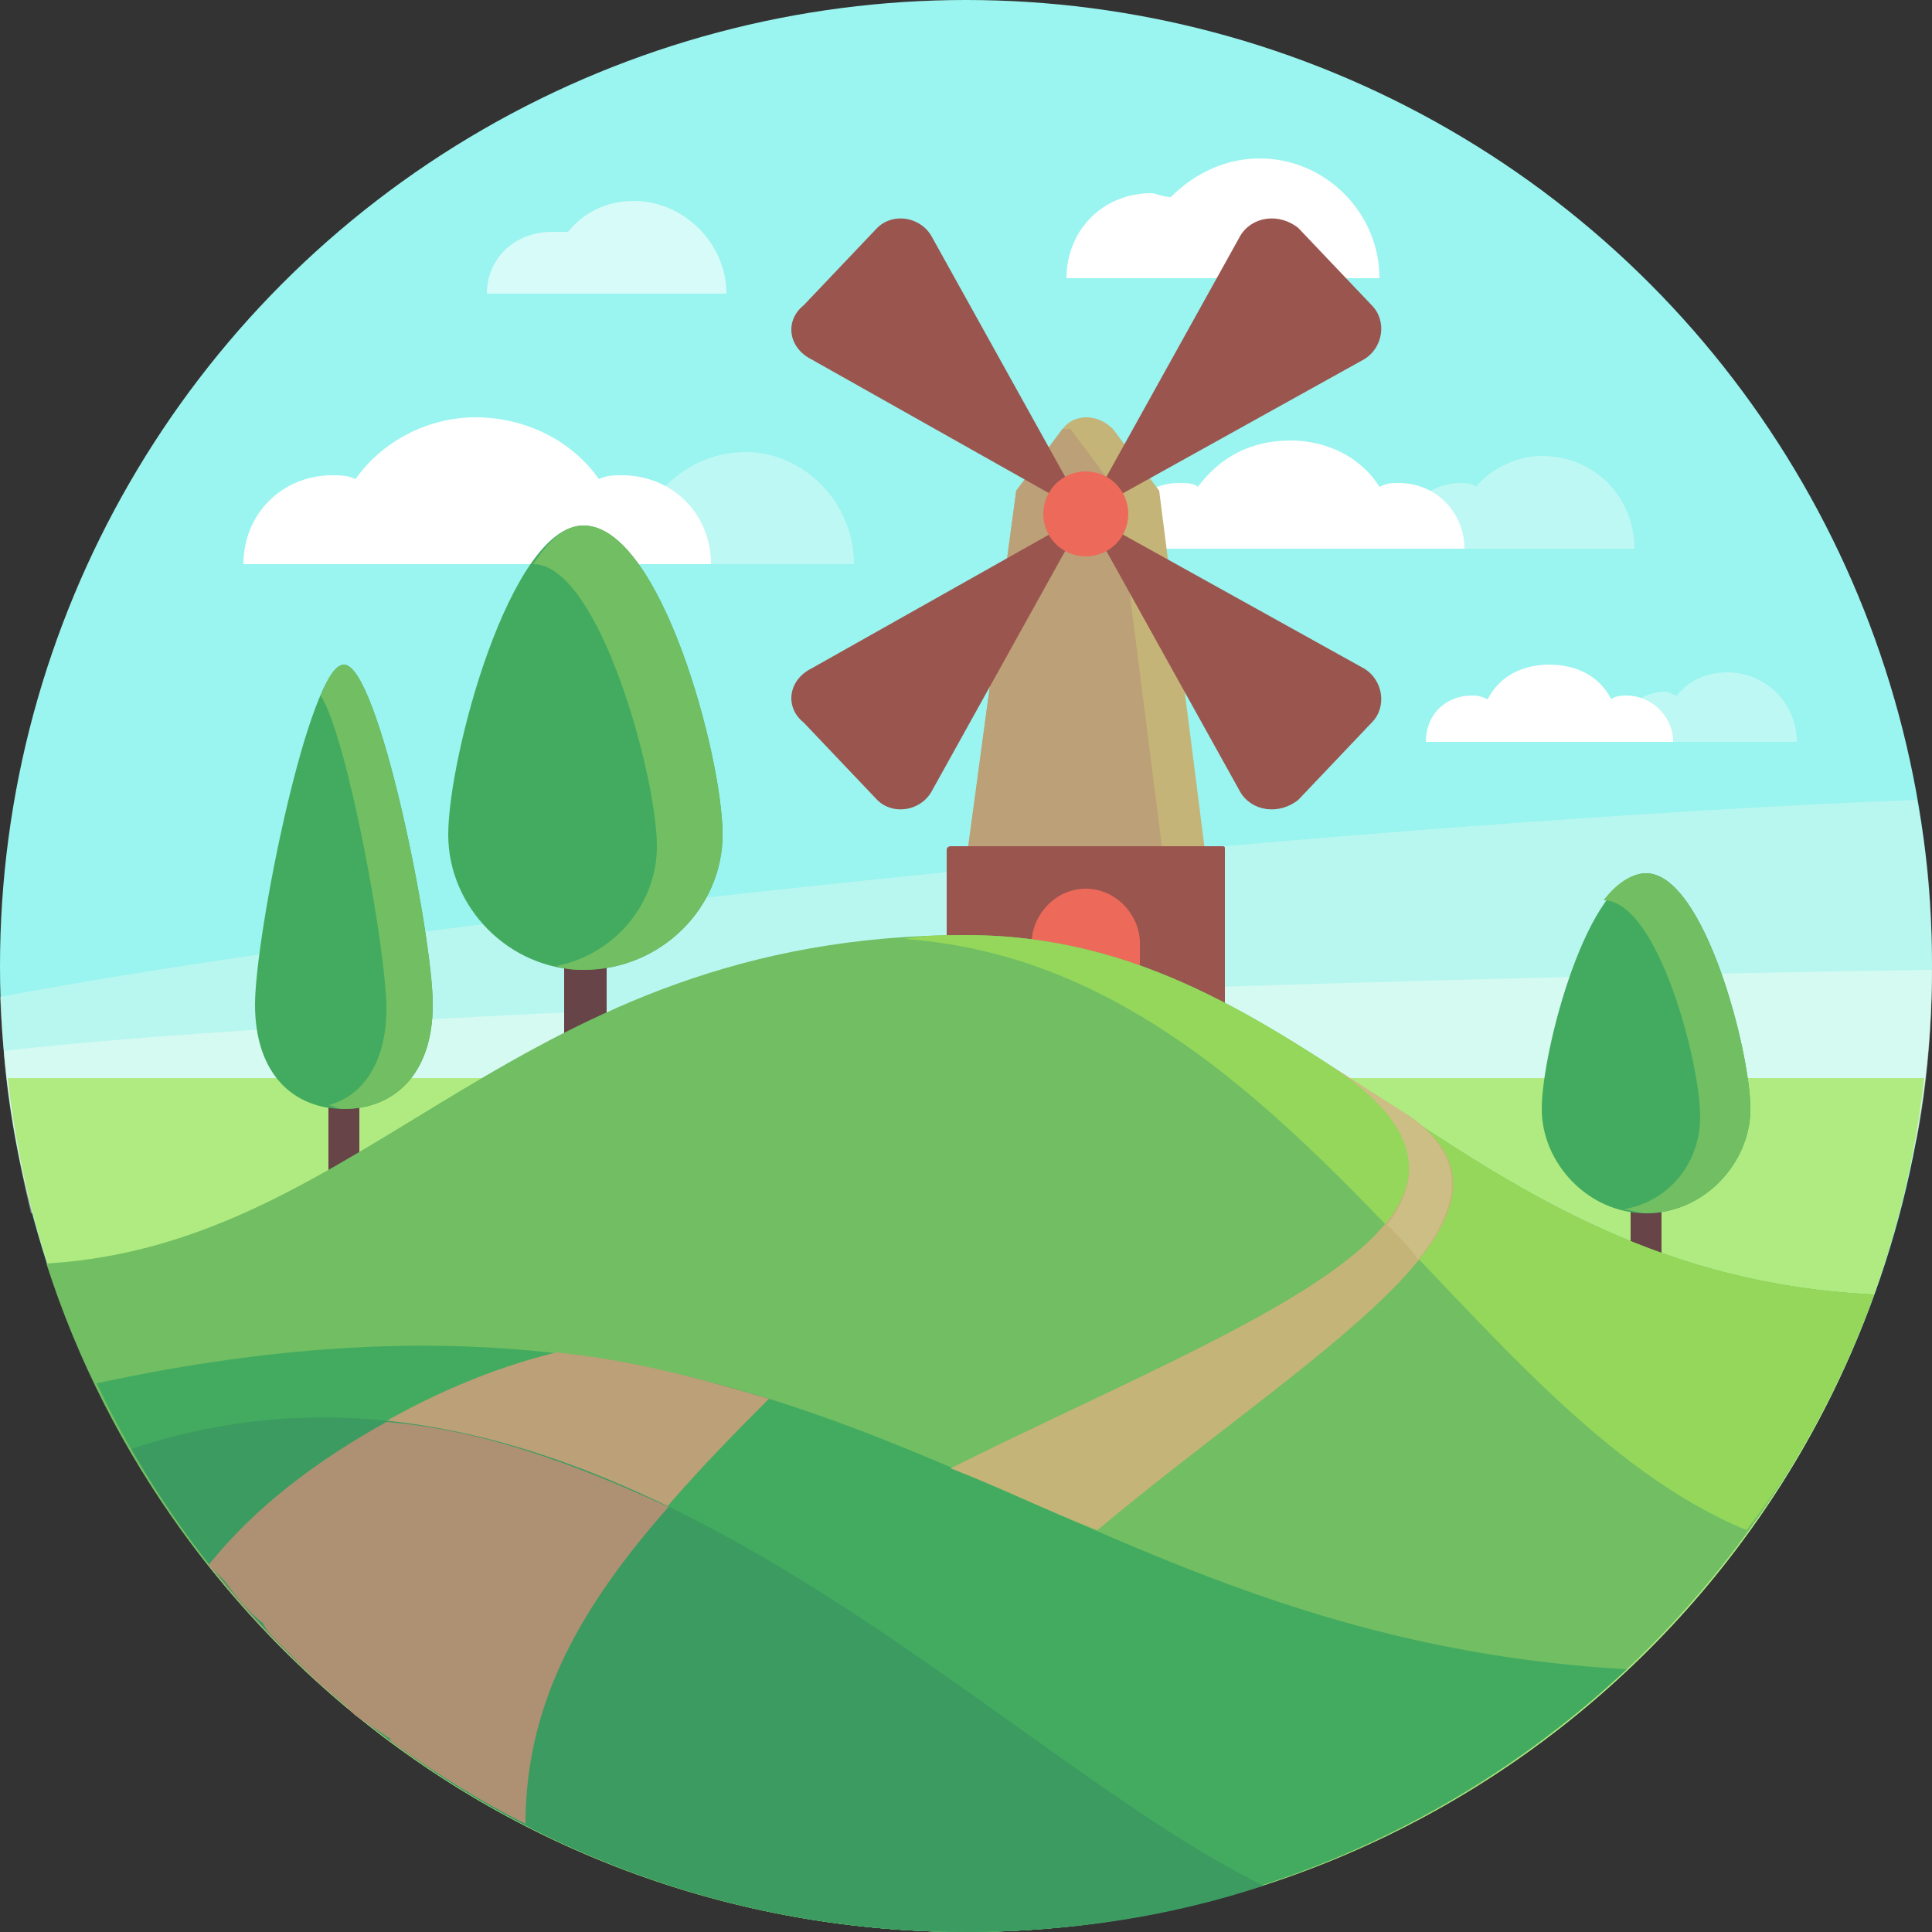 <!-- Creator: CorelDRAW X7 --><svg xmlns="http://www.w3.org/2000/svg" xmlns:xlink="http://www.w3.org/1999/xlink" xml:space="preserve" width="500px" height="500px" version="1.1" shape-rendering="geometricPrecision" text-rendering="geometricPrecision" image-rendering="optimizeQuality" fill-rule="evenodd" clip-rule="evenodd" viewBox="0 0 500 500"><rect x="0" y="0" width="500" height="500" fill="#333333" stroke="none"/><g id="Ebene_x0020_1"><g id="_2671614952608"><circle fill="#9AF4EF" cx="250" cy="250" r="250"/></g><g id="_2671614953088"><path fill="#FFFFF4" fill-opacity="0.302" d="M10 319c81,-3 338,-16 486,-24 3,-15 4,-30 4,-45 0,-15 -1,-29 -4,-43 -131,5 -374,28 -496,51 1,21 4,42 10,61z"/></g><g id="_2671614953376"><path fill="#FFFFF4" fill-opacity="0.4" d="M8 314c99,1 364,2 483,1 6,-20 9,-42 9,-64 -146,2 -415,11 -499,21 1,15 4,29 7,42z"/></g><g id="_2671614952064"><path fill="white" fill-opacity="0.361" d="M147 146c0,-11 9,-20 20,-20 2,0 3,0 5,0 5,-5 12,-9 21,-9 15,0 28,13 28,29l-74 0z"/></g><g id="_2671614953632"><path fill="white" fill-opacity="0.6" d="M126 76c0,-9 7,-16 17,-16 1,0 2,0 4,0 4,-5 10,-8 17,-8 13,0 24,11 24,24l-62 0z"/></g><g id="_2671614954752"><path fill="white" fill-opacity="0.361" d="M418 192c0,-7 6,-13 13,-13 1,0 2,1 3,1 3,-4 8,-6 13,-6 10,0 18,8 18,18l-47 0 0 0z"/></g><g id="_2671614960192"><path fill="white" fill-opacity="0.361" d="M361 142c0,-9 8,-17 17,-17 1,0 3,0 4,1 4,-5 11,-8 17,-8 14,0 24,11 24,24l-62 0z"/></g><g id="_2671614960960"><path fill="white" d="M161 123c-2,0 -4,0 -6,1 -7,-10 -19,-16 -32,-16 -12,0 -24,6 -31,16 -2,-1 -4,-1 -6,-1 -13,0 -23,10 -23,23l121 0c0,-13 -10,-23 -23,-23z"/></g><g id="_2671614959744"><path fill="white" d="M362 125c-2,0 -3,0 -5,1 -5,-8 -14,-12 -23,-12 -10,0 -18,4 -24,12 -1,-1 -3,-1 -5,-1 -9,0 -17,8 -17,17l91 0c0,-9 -7,-17 -17,-17z"/></g><g id="_2671614960416"><path fill="white" d="M421 180c-1,0 -3,0 -4,1 -3,-6 -9,-9 -16,-9 -7,0 -13,3 -16,9 -2,-1 -3,-1 -4,-1 -7,0 -12,5 -12,12l64 0c0,-7 -6,-12 -12,-12z"/></g><g id="_2671614963104"><path fill="white" d="M276 72c0,-12 9,-22 22,-22 1,0 3,1 5,1 6,-6 14,-10 23,-10 17,0 31,14 31,31l-81 0z"/></g><g id="_2671614962624"><path fill="#B0EB81" d="M2 279c14,125 120,221 248,221 128,0 234,-96 248,-221l-496 0z"/></g><g id="_2671614922720"><path fill="#C4B478" d="M300 127l-12 -16c-4,-4 -10,-4 -13,0l-12 16 -17 126 35 0 35 0 -16 -126z"/></g><g id="_2671614922816"><path fill="#BCA077" d="M277 111c-1,0 -1,0 -1,0 -1,0 -1,0 -1,0l-12 16 -17 126 24 0 11 0 24 0 -16 -126 -12 -16z"/></g><g id="_2671614924128"><path fill="#9A554F" d="M317 270l-72 0 0 -50c0,-1 1,-1 1,-1l70 0c1,0 1,0 1,1l0 50z"/></g><g id="_2671614923552"><path fill="#ED6A5A" d="M281 230c-8,0 -14,7 -14,14l0 26 28 0 0 -26c0,-7 -6,-14 -14,-14z"/></g><g id="_2671614923744"><g><path fill="#9A554F" d="M208 187l19 20c4,4 11,3 14,-2l40 -72 -71 40c-6,3 -7,10 -2,14z"/></g><g><path fill="#9A554F" d="M355 187l-19 20c-5,4 -12,3 -15,-2l-40 -72 72 40c5,3 6,10 2,14z"/></g><g><path fill="#9A554F" d="M355 79l-19 -20c-5,-4 -12,-3 -15,2l-40 72 72 -40c5,-3 6,-10 2,-14z"/></g><g><path fill="#9A554F" d="M208 79l19 -20c4,-4 11,-3 14,2l40 72 -71 -40c-6,-3 -7,-10 -2,-14z"/></g></g><g id="_2671614925120"><circle fill="#ED6A5A" cx="281" cy="133" r="11"/></g><g id="_2671614925632"><g><g><path fill="#674447" d="M426 341c-3,0 -4,-2 -4,-4l0 -46c0,-3 1,-5 4,-5 2,0 4,2 4,5l0 46c0,2 -2,4 -4,4z"/></g></g><g><g><path fill="#43AB5F" d="M453 287c0,14 -12,27 -27,27 -15,0 -27,-13 -27,-27 0,-15 12,-61 27,-61 15,0 27,46 27,61z"/></g></g><g><g><path fill="#71BE63" d="M426 226c-4,0 -8,3 -11,7l0 0c14,0 25,42 25,56 0,12 -8,22 -20,24 2,0 4,1 6,1 15,0 27,-13 27,-27 0,-15 -12,-61 -27,-61z"/></g></g></g><g id="_2671614927104"><g><g><path fill="#674447" d="M89 308c-2,0 -4,-2 -4,-4l0 -35c0,-2 2,-3 4,-3 2,0 4,1 4,3l0 35c0,2 -2,4 -4,4z"/></g></g><g><path fill="#43AB5F" d="M112 260c0,18 -10,27 -23,27 -13,0 -23,-9 -23,-27 0,-18 14,-88 23,-88 9,0 23,70 23,88z"/></g><g><path fill="#71BE63" d="M89 172c-2,0 -4,3 -6,8 7,11 17,66 17,81 0,15 -7,23 -15,25 1,0 2,1 4,1 13,0 23,-9 23,-27 0,-18 -14,-88 -23,-88z"/></g></g><g id="_2671614929568"><g><g><path fill="#674447" d="M151 287c-3,0 -5,-3 -5,-6l0 -60c0,-3 2,-6 5,-6 3,0 6,3 6,6l0 60c0,3 -3,6 -6,6z"/></g></g><g><g><path fill="#43AB5F" d="M187 216c0,19 -16,35 -36,35 -19,0 -35,-16 -35,-35 0,-20 16,-80 35,-80 20,0 36,60 36,80z"/></g></g><g><g><path fill="#71BE63" d="M151 136c-5,0 -9,4 -13,10l0 0c17,0 32,55 32,73 0,15 -11,28 -26,31 3,1 5,1 7,1 20,0 36,-16 36,-35 0,-20 -16,-80 -36,-80z"/></g></g></g><g id="_2671614935072"><path fill="#71BE63" d="M12 327c32,100 127,173 238,173 108,0 200,-69 235,-165 -108,-5 -145,-93 -235,-93 -117,0 -154,80 -238,85z"/></g><g id="_2671614936096"><path fill="#94D75B" d="M485 335c-108,-5 -145,-93 -235,-93 -6,0 -11,0 -16,1 99,7 145,123 218,153 14,-18 25,-39 33,-61z"/></g><g id="_2671614938976"><path fill="#43AB5F" d="M25 358c40,84 126,142 225,142 66,0 126,-26 171,-68 -158,-9 -201,-116 -396,-74z"/></g><g id="_2671614942848"><path fill="#C4B478" d="M246 380c13,5 25,11 38,16 55,-46 118,-81 81,-107l-22 -14c62,39 -21,67 -97,105z"/></g><g id="_2671614943744"><path fill="#BCA077" d="M54 405c22,28 50,51 82,67 1,-44 28,-75 63,-110 -17,-5 -35,-10 -55,-12 -33,8 -68,29 -90,55z"/></g><g id="_2671614945856"><path fill="#CCBE84" d="M365 289l-22 -14c24,15 26,29 16,42 3,3 6,6 8,9 11,-14 13,-26 -2,-37z"/></g><g id="_2671614948736"><path fill="#3C9B61" d="M34 375c43,75 124,125 216,125 27,0 53,-4 77,-12 -72,-35 -174,-153 -293,-113z"/></g><g id="_2671614948128"><path fill="#AD9172" d="M100 368c-18,10 -34,22 -46,37 1,1 3,3 4,4 3,4 6,8 10,11 1,2 2,3 4,5 2,2 4,4 6,6 1,1 3,3 4,4 2,2 5,4 7,6 1,1 2,2 3,3 3,2 6,4 9,6 0,1 1,1 2,2 10,7 21,14 33,20 0,-32 15,-57 37,-82 -24,-11 -48,-20 -73,-22z"/></g><g id="_2671614947936"></g><g id="_2671614948640"></g><g id="_2671614948160"></g><g id="_2671614947776"></g><g id="_2671614949568"></g><g id="_2671614951008"></g><g id="_2671614950816"></g><g id="_2671772230672"></g><g id="_2671772231248"></g><g id="_2671772232464"></g><g id="_2671772232272"></g><g id="_2671772234448"></g><g id="_2671772233264"></g><g id="_2671772235024"></g><g id="_2671772235952"></g></g></svg>